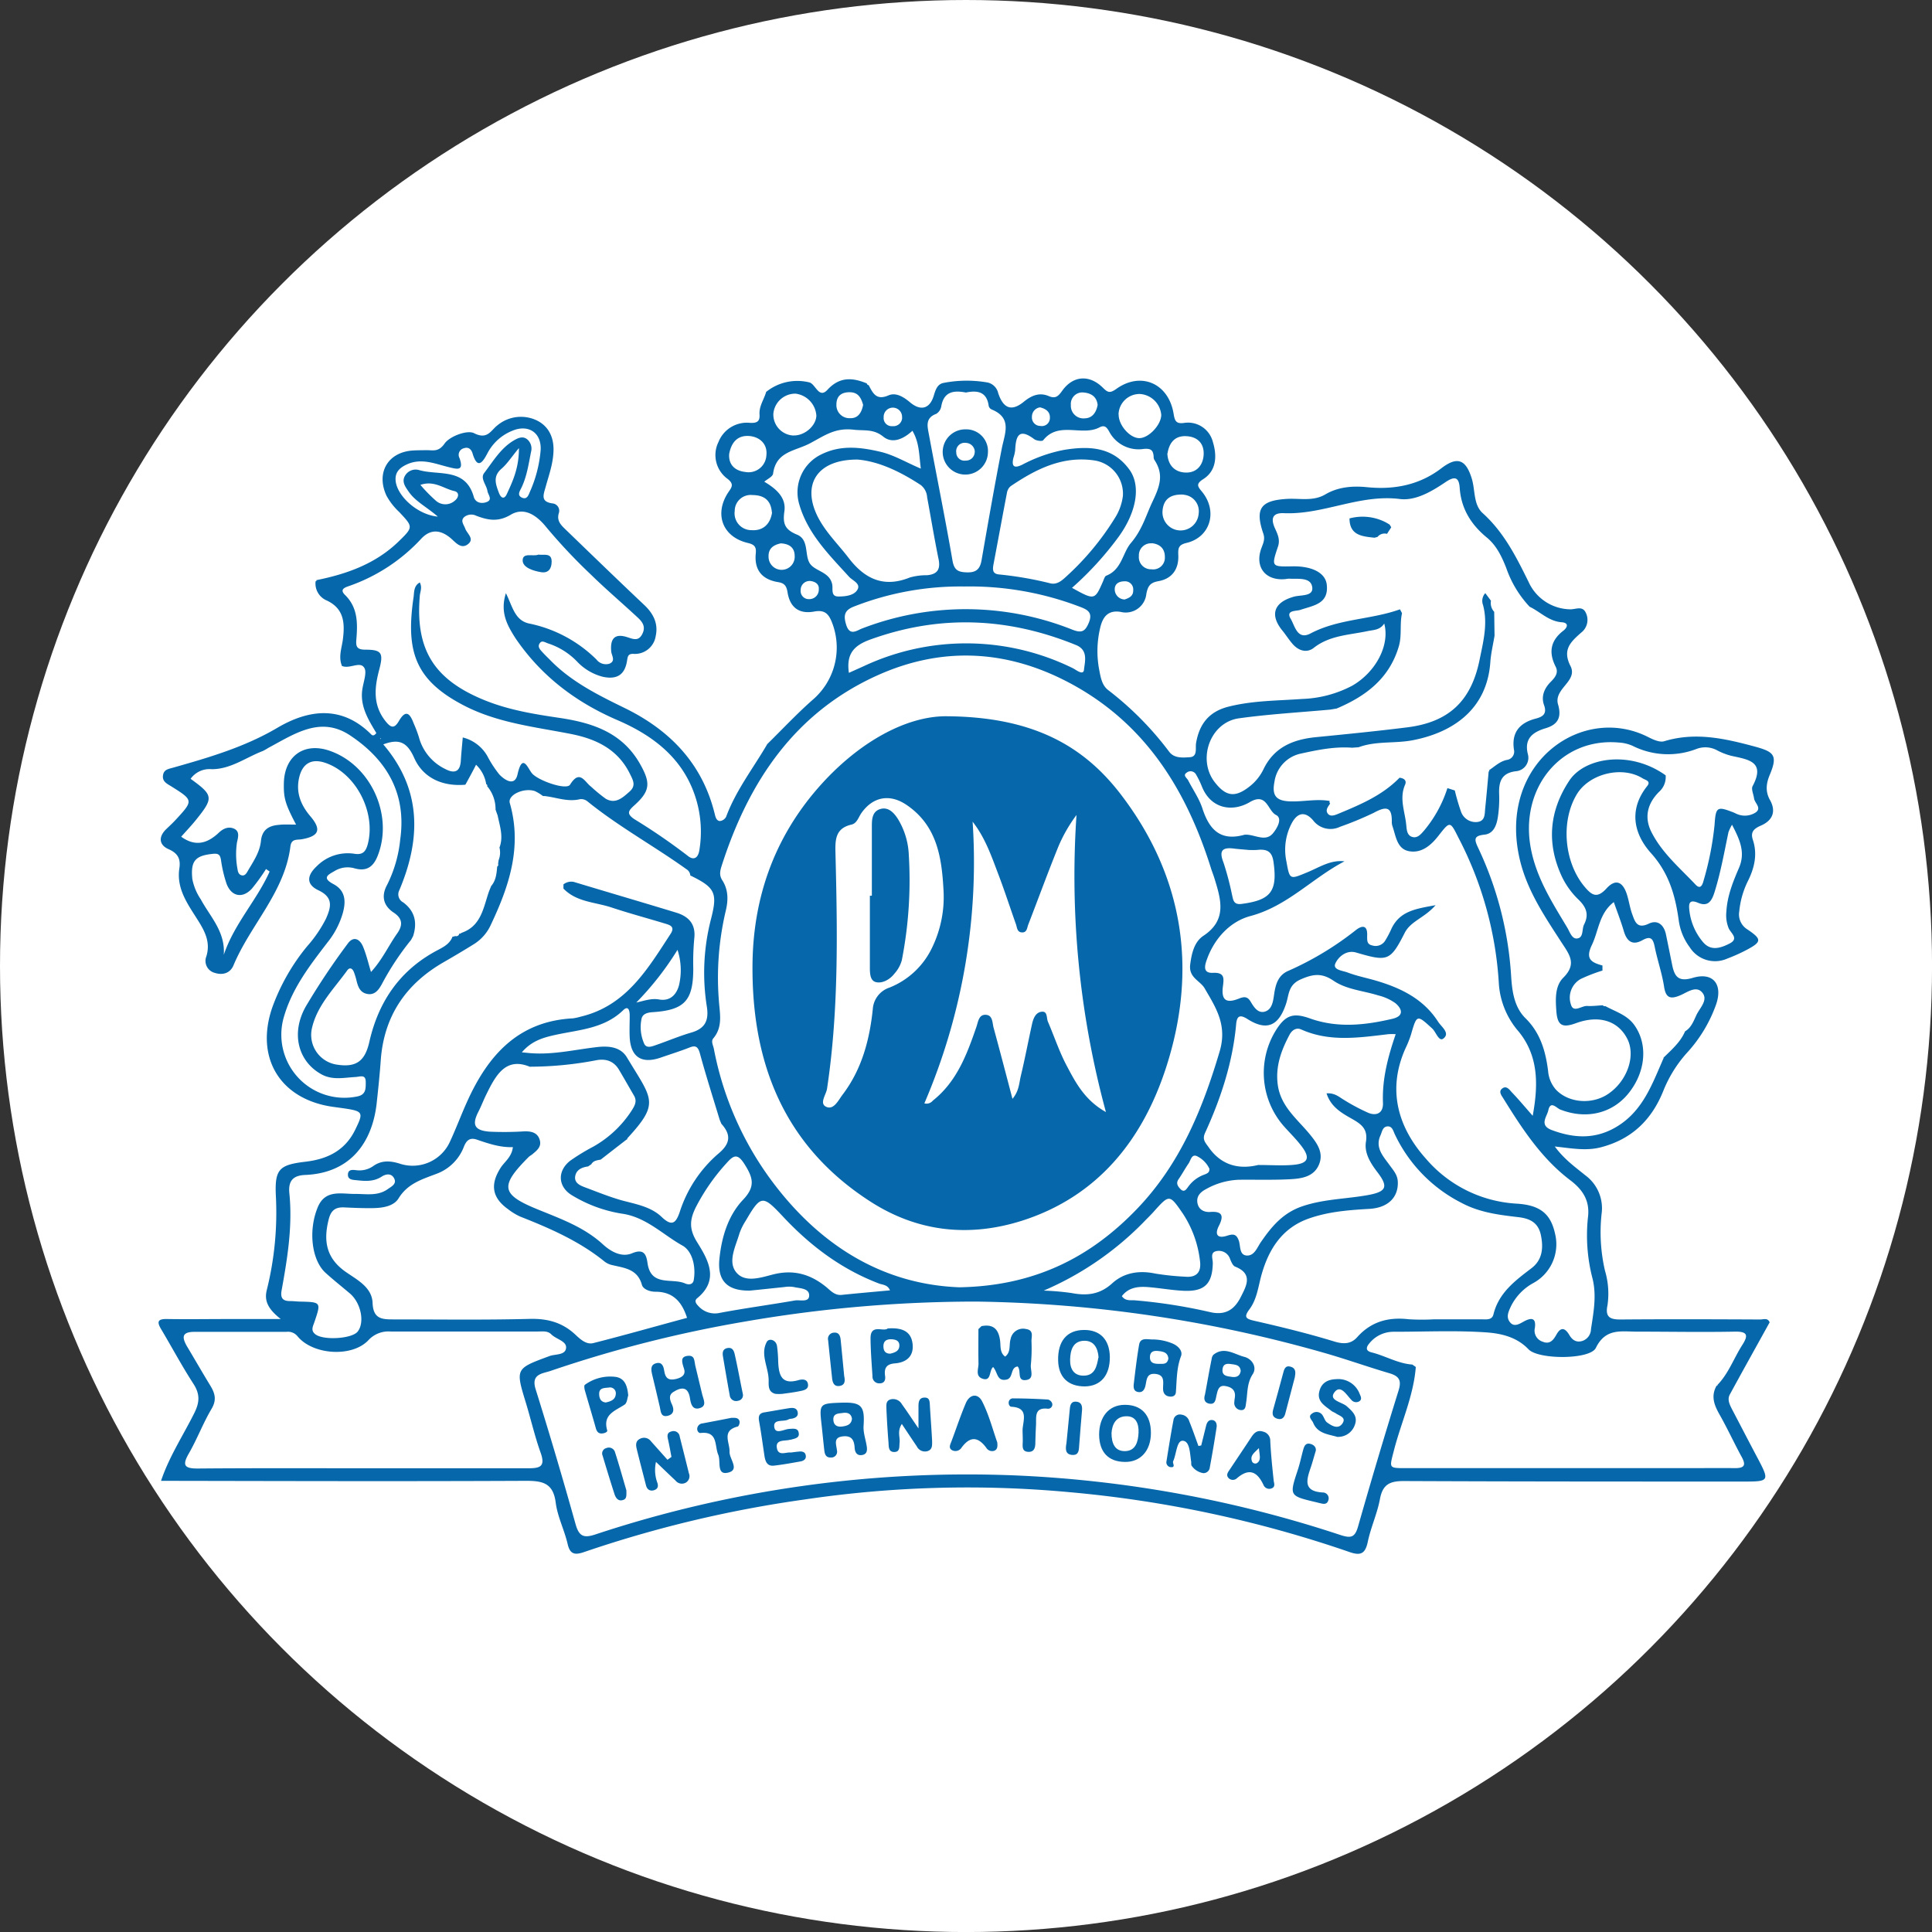 <svg id="OBJECTS" xmlns="http://www.w3.org/2000/svg" viewBox="0 0 459.57 459.57"><rect x="0" y="0" width="459.57" height="459.57" fill="#333333" stroke="none"/><defs><style>.cls-1{fill:#fff;}.cls-2{fill:#0667aa;}</style></defs><circle class="cls-1" cx="229.79" cy="229.79" r="229.79"/><path class="cls-2" d="M75.07,138.29l.2-.1V138c7.23-1.46,14-3.86,19.47-9.12,3.63-3.52,3.56-3.53.21-7.1a15.46,15.46,0,0,1-3-3.84c-2.53-5.38.22-10.32,6.14-10.77,1.12-.08,2.26-.06,3.39-.09,1.58,0,2.83.49,4.28-1.58,1.22-1.73,5.38-3.28,7-2.46,3.19,1.63,4-.66,5.53-1.84a8.75,8.75,0,0,1,9.28-1.25c2.86,1.34,4.23,4,4.09,7.41-.11,3-1.09,5.64-1.85,8.4-.53,1.92-1.34,3.63,1.72,4a1.75,1.75,0,0,1,1.39,2.32c-.58,2,.74,3,1.9,4.15,6.13,5.92,12.25,11.85,18.45,17.7,2.19,2.07,3.35,4.45,2.7,7.39a5,5,0,0,1-5.4,4.21c-1.24,0-1.26.74-1.42,1.7-.53,3.26-2.37,4.47-5.71,3.77a12.76,12.76,0,0,1-6.1-3.56,16.71,16.71,0,0,0-6.91-4.37c-.7-.21-1.48-.84-2-.11-.69.89.09,1.61.67,2.25s1.23,1.25,1.84,1.87c5,5.11,11.29,8.23,17.61,11.32,10.84,5.29,18.58,13.28,21.49,25.32.19.76.44,1.56,1.23,1.58a1.92,1.92,0,0,0,1.45-1c2.33-6.29,6.44-11.55,9.77-17.26l-.28-.14.28.12c3.56-3.5,7-7.17,10.71-10.46A16.35,16.35,0,0,0,197.88,148c-.79-2-1.74-3-4.21-2.53-3.63.66-5.77-1-6.34-4.6-.25-1.54-.76-2.16-2.24-2.4-3.84-.62-5.71-2.91-5.31-6.84.15-1.53-.29-2.1-1.91-2.48-5.92-1.4-8-6.72-4.76-11.84.75-1.19,1.74-2,0-3.37a7,7,0,0,1-2.21-8.79,7.27,7.27,0,0,1,7.54-4.56c1.59.07,2.35-.31,2.23-2-.13-2,1.07-3.57,1.58-5.37h0A11.82,11.82,0,0,1,192.66,91l0,0c1.42.6,2.19,3.89,4.18,1.71,2.92-3.17,6-2.89,9.37-1.5a.43.43,0,0,0,.42.4c1,1.87,1.78,3.72,4.72,2.44,1.75-.76,3.58.35,5.12,1.65,2.53,2.13,4.69,1.56,5.64-1.55.43-1.43.85-2.79,2.36-3.07a28.79,28.79,0,0,1,10.47-.09,3.34,3.34,0,0,1,2.51,2.54c1.24,3.72,3.24,4.39,6.13,2,1.78-1.44,3.66-2.26,5.89-1.31,1.65.7,2.3,0,3.25-1.34,2.61-3.58,6.46-3.79,9.63-.65,1.15,1.14,1.65,1.38,3.22.26,5.86-4.17,12.4-1.28,13.59,5.88.27,1.65.52,2.5,2.45,2.24a6.1,6.1,0,0,1,6.91,4.56c.92,3,1,6.69-2.28,8.79-1.79,1.14-1.4,1.72-.32,3,3.81,4.65,2,10.84-3.69,12.19-1.91.45-2,1.26-1.95,2.81.18,3.35-1.42,5.69-4.7,6.28-2,.35-2.54,1.17-2.9,3.06a4.92,4.92,0,0,1-6.07,4.26c-3.25-.55-4.35,1.46-4.9,3.76a23.76,23.76,0,0,0-.22,10.11c.33,1.71.63,3.57,2.1,4.71a75.85,75.85,0,0,1,14.52,14.67c1.21,1.62,3.25,1.41,4.89,1.31,1.94-.11,1.31-2.15,1.51-3.35.77-4.55,3.08-7.5,7.7-8.67,5.78-1.47,11.69-1.41,17.56-1.84a27.39,27.39,0,0,0,11.9-3.16c5.57-3.21,9-9.62,7.6-14.78-1,1.59-2.59,1.51-4,1.81-4.38.93-9,1-12.79,4-1.66,1.27-3.64.67-5.05-1-.82-.94-1.48-2-2.28-3-3.19-3.82-2.19-6.86,2.66-8.2,1.67-.46,4.73,0,4.32-2.35s-3.45-1.8-5.53-1.93a6.39,6.39,0,0,0-.75.09c-4.78.52-7.48-2.82-5.79-7.37.45-1.21.91-2.11.43-3.49-2-5.88-.62-7.82,5.55-8.2,3.09-.2,6.3.65,9.23-1.08s6.35-2.07,9.83-1.72c6.44.66,12.49-.46,17.77-4.5,3.79-2.9,5.85-2.11,7.25,2.55.82,2.74.34,6.12,2.58,8.14,5.08,4.59,8,10.45,10.94,16.42a11.06,11.06,0,0,0,9.92,6.45c1.34,0,2.85-.87,3.64.78a3.82,3.82,0,0,1-1.09,4.77c-2.41,2.14-4.54,4-2.55,7.91,1.79,3.48-3.51,5.22-3.05,8.68a4.58,4.58,0,0,0,.18.73c.71,2.74,0,4.51-3,5.41-2.82.85-5.21,2.28-4.26,6.14a3.21,3.21,0,0,1-2.91,4.1c-3.3.44-4,2.41-3.92,5.29a29.31,29.31,0,0,1-.3,5.62c-.29,1.89-1,3.95-3.19,4.17-2.58.27-2.44,1.14-1.51,3.11a83,83,0,0,1,7.85,30.43c.23,3.61.69,7.44,3.43,10.14,3.55,3.5,4.78,7.86,5.37,12.52a7.63,7.63,0,0,0,1.83,4.42c3,3.21,8.6,3.67,12.47,1.05,4.53-3.08,6.6-9.05,4.54-13.1-2.21-4.33-6.77-5.72-12.22-3.72-3.29,1.2-4.41.52-4.66-2.91-.2-2.8-.35-5.91,1.65-7.91,3.36-3.33,1.4-5.58-.5-8.52-4.21-6.5-8.57-12.93-10.11-20.83C356.88,181,376.62,167.52,392,175.3c1.21.61,2.82,1.38,3.93,1,7.16-2.15,13.89-.74,20.91,1.13,5,1.33,6.17,2,4.19,6.76-.86,2-1.19,4,0,6.11,1.53,2.73.61,4.89-2.17,6.09-1.64.71-2.53,1.51-1.9,3.39,1.14,3.45.37,6.68-1.19,9.82a20.58,20.58,0,0,0-2.05,7.21,4.17,4.17,0,0,0,1.86,4.22c3.58,2.4,3.56,3-.25,5a40.57,40.57,0,0,1-4.48,2,7.12,7.12,0,0,1-8.93-2.74,13.64,13.64,0,0,1-2.57-6.2c-.82-6-2.31-11.35-6.62-16.15-4.09-4.56-5.38-10.33-.92-15.94,1-1.22-.46-1.47-1.06-1.84-4.87-3.06-12.7-1.15-15.67,3.78-3.88,6.44-3,16.16,1.8,21.93,1.76,2.11,3,2.94,5.27.46,2.12-2.32,3.84-1.67,4.84,1.41.5,1.55.71,3.2,1.27,4.72.64,1.75,1.14,3.6,3.95,2.25,2.08-1,3.59.28,4.07,2.54.51,2.45,1,4.91,1.5,7.36.56,2.74,1.53,4,4.87,3,4.83-1.46,7.24,1.51,5.55,6.36a33.59,33.59,0,0,1-6.71,11.24,30.49,30.49,0,0,0-5.75,9.07c-2.75,7-7.49,11.68-14.9,13.62-3.52.93-7,.25-11-.18,2.29,3.1,4.86,4.89,7.26,6.85a9.71,9.71,0,0,1,3.87,9.21,40.56,40.56,0,0,0,.81,13.48,19.16,19.16,0,0,1,.6,8.21c-.6,2.84.6,3.43,3.16,3.4,11.06-.09,22.11-.05,33.17,0,.79,0,1.79-.46,2.24.68-3.17,5.74-6.36,11.44-9.48,17.18-.66,1.23,0,2.44.57,3.57,1.92,3.66,3.82,7.34,5.76,11,3.26,6.16,3.27,6.13-3.63,6.12-26.76,0-53.52,0-80.28-.12-3.33,0-5,.83-5.64,4.28s-2.16,6.7-2.88,10.12c-.59,2.83-1.62,3.45-4.38,2.48a280.54,280.54,0,0,0-66.67-14.24,263.48,263.48,0,0,0-62.74,1.72A283.59,283.59,0,0,0,139,369.17c-2.29.8-3.44.58-4-2-.78-3.29-2.39-6.43-2.81-9.73-.6-4.69-3.12-5.21-7.19-5.19-28.89.14-57.79.05-86.69,0h0c1.91-5.73,5.25-10.78,7.92-16.14,1.26-2.53,1.37-4.48-.2-6.91-2.75-4.24-5.13-8.71-7.72-13.06-1.07-1.79-.72-2.42,1.41-2.38,5,.08,10,0,15.06,0h12c-2.93-2.31-4-4.26-3.31-6.93a76.12,76.12,0,0,0,2.15-22.37c-.3-6.36.79-7.38,7.06-8.12,5.16-.61,9.36-2.62,11.78-7.54,2.06-4.2,2-4.47-2.76-5.17l-2.61-.36c-12.49-1.82-18.44-11.66-14.33-23.6a49,49,0,0,1,8.33-14.61,30.71,30.71,0,0,0,4.44-6.51c1.22-2.75,1.85-5.06-1.79-6.78-2.86-1.35-2.83-3.43-.43-5.68a10.37,10.37,0,0,1,9-3c1.94.31,2.68-.49,3.16-2.24,2-7.53-2.7-16.81-10-19.36-3.23-1.13-5.44,0-6.27,3.31-.89,3.6.29,6.62,2.62,9.36,2.69,3.17,2.11,4.73-2,5.47-1.18.21-2.5-.2-2.74,1.72-1.37,10.91-9.5,18.62-13.54,28.28-.77,1.84-2.52,2.41-4.45,1.79a2.94,2.94,0,0,1-2-3.94c1-3.26-.29-5.83-1.94-8.46-2.38-3.81-5.22-7.51-4.49-12.43C43,204.4,42.4,203,40.11,202s-2.48-2.94-.55-4.79c.72-.69,1.46-1.37,2.14-2.1,4.37-4.72,4.36-4.72-1.06-8.12-1-.6-2.06-1.14-1.87-2.53s1.2-1.52,2.39-1.85c8.53-2.42,17-4.88,24.79-9.47,7.48-4.41,15.39-5.44,22.39,1.59.26.26.66.35,1.18-.36-1.87-3.14-4-6.45-3.3-10.58.28-1.71,1.13-4,.39-5-1-1.53-3.44.38-5.21-.36l0,.1c-1-2.22-.08-4.39.18-6.58.46-3.76.26-7.18-3.85-9.11A4.37,4.37,0,0,1,75.07,138.29Zm76.19,100.2c1.83-.36,3.58-1.09,5.52-.74,2.61.46,4.11-1.13,4.72-3.32a15.55,15.55,0,0,0-.34-8.49,71.1,71.1,0,0,1-9.86,12.59l-.18.19ZM332.91,185l0,0c1,.11,1.79.61,1.31,1.69-1.42,3.27,0,6.4.29,9.59.11,1.09.17,2.45,1.44,2.81s2.1-.73,2.8-1.52a29.8,29.8,0,0,0,5.55-10.1l1.76.56a50.28,50.28,0,0,0,1.46,5,3.69,3.69,0,0,0,3.79,2.51c2.1-.19,1.82-2,2-3.46.29-2.85.54-5.69.8-8.53l.17-.14-.06-.21c1.35-.89,2.52-2.07,4.19-2.43a2,2,0,0,0,1.72-2.45c-.63-4.13,1.39-6.41,5.21-7.39,1.71-.44,2.68-1.18,1.95-3.2s0-3.91,1.52-5.47c1-1,2-2.14,1.26-3.63-1.74-3.41-1.28-6.23,1.81-8.61,1-.77,1.33-1.86-.34-2-3.12-.21-5.12-2.47-7.68-3.69h0a25.71,25.71,0,0,1-5.57-9.24c-1.06-2.68-2.31-5.33-4.61-7.22-3.76-3.09-6.13-6.89-6.46-11.85-.19-2.76-1.39-2.67-3.41-1.31-3.25,2.2-7.05,4.43-10.76,4-9.6-1.23-18.27,3.77-27.65,3.36-2.78-.12-3.15,1.35-2.11,3.63.61,1.34,1.26,2.66.71,4.31-1.61,4.79-1.56,4.81,3.37,4.71,4.68-.1,7.91,1.51,8.23,4.35.52,4.62-3.2,4.95-6.27,6-1,.35-3.6,0-2.28,2.18.95,1.6,1.54,5.1,4.69,3.43,6.7-3.53,14.35-3.25,21.28-5.74l.48.93c-.58,2.57,0,5.21-.74,7.82-2.25,7.71-7.86,11.91-14.81,14.85l-1.55.26c-7.23.66-14.5,1.07-21.69,2.07-6.83.94-10,9.75-5.74,15.21,2.67,3.44,4.87,3.68,8.27,1a11.6,11.6,0,0,0,3.29-4.06c2.53-5.28,7.05-7.13,12.49-7.67,7.23-.71,14.48-1.43,21.69-2.33,9.92-1.23,15.26-6.25,17.25-16.11.87-4.28,2-8.58.81-13a2.74,2.74,0,0,1,.54-2.82l1.35,1.81a3.08,3.08,0,0,0,.77,2.64l.08,5.68c-.34,2.08-.85,4.16-1,6.26-.8,11.57-9.32,16.83-18.4,18.59-4.3.84-8.76.13-12.94,1.68l-1.55.11c-4.15-.31-8.21.52-12.19,1.4a8,8,0,0,0-6.27,6.7c-.65,3.34.42,4.58,3.84,4.67,3.1.09,6.2-.65,9.3-.1a.59.59,0,0,0,.1.62c-.47.72-1.18,1.51-.58,2.35s1.64.43,2.41.12C323.56,191.41,328.82,189.21,332.91,185Zm-222.18,1.61-.12.06c-5.41.44-10-1.64-12.1-6.42-1.7-3.79-3.62-4.57-7.34-3.18,9.15,10.69,9,22.43,3.82,34.68a2.15,2.15,0,0,0,.9,2.89c2.78,2.05,3.41,4.77,2.39,8l-.49.93a65.17,65.17,0,0,0-7,10.6c-.7,1.25-1.66,2.66-3.53,2.24-1.61-.35-2.07-1.66-2.42-3a15.83,15.83,0,0,0-.65-2.16c-.33-.87-1-1.28-1.62-.38-3.21,4.45-7.28,8.42-8.43,14a7.15,7.15,0,0,0,5.66,8.32c4.87.86,7-.69,8.06-5.37,2.09-9.22,6.91-16.56,15.31-21.3,1.72-1,3.69-1.65,4.48-3.73a1,1,0,0,0,.61-.14.74.74,0,0,0,1-.59.48.48,0,0,0,.51-.16c4.67-1.58,5.2-5.93,6.51-9.75.18-.47.37-.93.56-1.39,1.15-1.33,1.29-3,1.43-4.63a.48.48,0,0,0,.21-.63l.13-.89a4.91,4.91,0,0,0,.2-3c1-2.62.07-5.12-.44-7.65-.17-.45-.33-.91-.49-1.37a8.49,8.49,0,0,0-2-5.58.32.32,0,0,0-.22-.46,8.11,8.11,0,0,0-2.42-4.64C112.37,183.63,111.55,185.12,110.73,186.61Zm290.1,58.72h0c1.5-.89,2.06-2.52,2.73-3.94.81-1.69,2.93-3.62,1.26-5.4-1.46-1.56-3.52.1-5.19.79-2.24.94-3.38.66-3.79-2.06-.49-3.2-1.59-6.31-2.23-9.5-.39-1.91-.93-2.69-2.94-1.56-2.35,1.31-3.7.26-4.41-2.18-.66-2.25-1.52-4.45-2.38-6.9-3.52,2.7-3.59,6.83-5.22,10.21s-.07,4.16,2.52,4.88c0,.4,0,.8,0,1.2a39.31,39.31,0,0,0-5.17,2A5.09,5.09,0,0,0,373.7,239c.59,2,2.52.22,3.84.29s2.47-.1,3.7-.16l.29.21.36,0c2.48,1.35,5.28,2.12,7,4.68,3.09,4.49,2.59,10.92-1.47,16-3.9,4.88-10.13,6.33-16.3,3.9-.89-.36-2.3-2.2-2.82.2-.32,1.51-2.25,3.53.8,4.68,5.45,2.05,10.68,2.25,15.81-1,6.05-3.82,8.19-10.18,10.86-16.21l-.06-.23,0,.23C397.67,249.66,399.74,247.89,400.83,245.33ZM149.07,271.05q-2.79,2.15-5.56,4.31l-.62.48c-.84.17-1.74.22-2.23,1.1l-.78.53c-1.63.21-3,.92-3.09,2.67,0,1.43,1.44,1.95,2.59,2.38,2.8,1.05,5.59,2.18,8.47,3,3.4.92,7,1.5,9.58,4,2.43,2.3,3.35,1.41,4.25-1.19a30.67,30.67,0,0,1,9.19-13.9c2.85-2.37,3.12-4.46.73-7.1l-.4-.94c-1.59-5.26-3.27-10.5-4.71-15.8-.47-1.69-1.07-2-2.58-1.37-2.21.86-4.49,1.57-6.73,2.35-4.53,1.57-7.12-.09-7.39-4.77-.09-1.75,0-3.5,0-5.25,0-1.07-.29-2.48-1.55-1.25-4.6,4.45-10.6,4.64-16.3,5.91-2.71.61-5.48,1.37-7.81,4.11,1.06.1,1.64.17,2.22.21,5.31.39,10.47-.86,15.69-1.46,2.74-.31,5.56-.06,7.07,2.43,6,10,7.94,10.77.18,19.2a1,1,0,0,0-.13.36Zm15.14-62.78a1.92,1.92,0,0,0-.94-1.52c-7.74-5.54-16.13-10.13-23.55-16.14a2.35,2.35,0,0,0-1.73-.51c-3,.73-5.69-.46-8.53-.75l-.31,0a10.67,10.67,0,0,0-1.89-1.16c-2.65-.9-6.52.9-6,2.81,3,10.42-.14,19.77-4.51,29a10.57,10.57,0,0,1-4.14,4.66c-2.34,1.46-4.72,2.86-7.11,4.24-9,5.19-14.18,12.83-14.93,23.33-.25,3.5-.62,7-1,10.48-1.09,9-6.14,16.34-17,16.78-2.87.12-4,1.42-3.75,4.25.81,7.84-.44,15.53-1.83,23.19-.34,1.85.28,2.58,2.07,2.56.75,0,1.5.1,2.26.12,5.07.12,5.08.12,3.48,4.84-.35,1.05-1,2.07.3,3,2,1.42,8.69,1,10-.73,1.71-2.22.74-6.85-1.9-9.07-1.92-1.62-3.89-3.19-5.75-4.87-3.31-3-4.15-10-1.9-15.53,1.79-4.44,5.67-3.2,9-3.25,2.61,0,5.31.54,7.67-1.13.89-.63,2.23-1.25,1.53-2.58s-2.06-1-3-.38c-1.86,1.19-3.83,1.06-5.83.84-.94-.1-2.27-.06-2.15-1.47.1-1.22,1.28-1,2.11-.91a5.69,5.69,0,0,0,3.91-1c2-1.42,4.12-1.28,6.45-.52a9.75,9.75,0,0,0,11.79-5.27c1.47-3.16,2.68-6.44,4.12-9.61,4.94-10.92,12.1-19.05,25.11-19.73a11.86,11.86,0,0,0,1.84-.4c10.84-2.56,15.95-11.33,21.42-19.71,1.16-1.79-.27-2.12-1.5-2.49-4.2-1.27-8.44-2.41-12.6-3.79-3.87-1.28-8.28-1.25-11.39-4.48l0-1a3,3,0,0,1,2.45-.59c8.13,2.46,16.28,4.84,24.4,7.32,2.94.9,4.66,2.72,4.27,6.12a60.7,60.7,0,0,0-.24,7.14c0,7.68-2.07,9.91-9.68,10.41-1.2.08-2.42.38-2.64,1.65a9.7,9.7,0,0,0,.65,5.86c.59,1.24,2,.58,3.05.22,2.72-.95,5.39-2.08,8.15-2.88,3.26-.95,4.22-2.84,3.7-6.17a51.09,51.09,0,0,1,1-20.88c1.58-6.17,1-7.45-5-10.35Zm232-23.86h0a4.68,4.68,0,0,1-1.56,3.94c-2.67,2.67-3.63,5.92-1.85,9.51,2.5,5,6.77,8.58,10.52,12.56,1.13,1.2,1.63.2,1.93-1a72.46,72.46,0,0,0,2.6-13.24c.28-4.28.62-4.42,4.46-2.94.35.14.68.33,1,.45a4.75,4.75,0,0,0,4.35-.45c1.45-1.08-.27-2.2-.42-3.33-.13-1-.72-2.21-.34-2.92,3.16-5.91-1.16-6.32-5.06-7.2a15.14,15.14,0,0,1-3.5-1.37,5.89,5.89,0,0,0-4.75-.28,18.83,18.83,0,0,1-15.27-.74,9.43,9.43,0,0,0-3.26-.77c-13.76-1.24-23.67,10.89-20.9,25.27,1.35,7,5.05,12.75,8.58,18.65.63,1,1.12,2.79,2.35,2.69,1.67-.14,1.14-2.19,1.72-3.33,1.22-2.4.52-4.13-1.36-5.95a18.72,18.72,0,0,1-3.93-5.46c-3.68-7.9-3-15.63,1.81-22.86C377,180.16,387.76,178.4,396.18,184.41Zm12.35,145c2.65-2.75,3.89-6.37,5.91-9.52,1.44-2.24,1.23-3.19-1.78-3.13-7.77.15-15.55,0-23.32,0-3.72,0-7.45-.88-9.76,3.87-1.36,2.82-13.62,2.82-16,.35-2.85-3-6.63-3.81-10.21-4.05-7.24-.49-14.53-.13-21.8-.14a7.36,7.36,0,0,0-5.87,2.76c-1,1.18-.67,1.85.54,2.15,3.27.81,6.24,2.65,9.68,2.89l.83.58c-.54,6.93-3.51,13.23-5.21,19.87-1.08,4.23-1.34,4.19,2.94,4.19H401.8c3.63,0,7.27-.05,10.9,0,2.16,0,2.71-.63,1.62-2.63-1.8-3.29-3.36-6.71-5.22-10-1.3-2.28-2.21-4.45-.76-7C408.53,329.67,408.59,329.56,408.53,329.38ZM232.3,309.61a322.25,322.25,0,0,0-55.49,4.82,298.68,298.68,0,0,0-45.88,11.68c-1.9.65-4.66.69-3.52,4.34q5,16,9.49,32.06c.81,2.91,1.9,3.42,4.67,2.51A281.14,281.14,0,0,1,242.43,351a284.67,284.67,0,0,1,76.4,14.13c2.52.82,3.46.61,4.21-2q4.63-16.27,9.66-32.43c.76-2.46,0-3.39-2.22-4.05-5.29-1.56-10.48-3.42-15.78-4.92A316.48,316.48,0,0,0,232.3,309.61Zm-4.08-3.4c17.87-.31,31.24-7.12,42.37-18.78C280.67,276.87,286,264,290.1,250.18c1.92-6.37-.92-10.54-3.54-15.07-1.09-1.88-3.86-2.51-3.44-5.72.36-2.73,1-5.37,3.14-6.79,5.67-3.76,4.18-8.6,2.65-13.58-.25-.84-.59-1.65-.85-2.49-6.12-19.47-16.43-35.62-35.44-45-14.41-7.09-29.13-7.45-43.63-1-19.81,8.82-30.84,25.25-37.28,45.28-.39,1.21-.71,2.33.1,3.58,1.45,2.24,1.45,4.72.83,7.26A69,69,0,0,0,171,238c.21,3.08,1,6.26-1.33,9-.61.73,0,1.69.15,2.54a76.77,76.77,0,0,0,13.35,30.81C194.67,296.06,209.78,305.53,228.22,306.21Zm113.26-90.89c-2.66,3.06-5.89,3.75-7.34,6.59-3.44,6.75-4.05,6.87-11.56,4.67-2.28-.67-4.2,1-4.92,2.57s1.7,1.73,2.84,2.16c2.1.8,4.33,1.26,6.5,1.87,6,1.73,11.53,4.32,15.08,9.85.79,1.23,2.87,2.67,1.34,3.95-1.13,1-1.81-1.48-2.73-2.32-3.64-3.34-3.66-3.37-5.05,1.43a24.28,24.28,0,0,1-1.25,3.15c-4.5,9.88-1.88,18.91,4.76,26.34a30.68,30.68,0,0,0,21.52,10.73c5.75.32,8.2,2.47,9.23,7.13a10.51,10.51,0,0,1-5.22,11.79,12.73,12.73,0,0,0-5.33,5.63c-.55,1.19-1.09,2.4-.25,3.55,1,1.39,2.29.53,3.35-.05,1.83-1,3-.92,2.65,1.54a2.76,2.76,0,0,0,1.88,3.26c1.72.71,2.55-.45,3.26-1.7,1-1.82,2-1.64,3,0,.69,1.22,1.63,1.94,3.07,1.54a3,3,0,0,0,2.14-2.81c.6-4,1.36-7.85.4-11.94a40.67,40.67,0,0,1-1.13-14.57c.54-4-1.18-6.65-4.19-8.93-6.84-5.18-11.44-12.23-15.88-19.39-.44-.72-1.23-1.64-.4-2.36,1.09-.94,1.83.26,2.45.91,1.53,1.59,2.94,3.29,4.89,5.51,1.38-7.52,1.35-14.24-3.31-20a19.32,19.32,0,0,1-4.73-11.2,85.8,85.8,0,0,0-9.62-34.94c-2-4-2-4-4.74-.5-1.77,2.28-4,4.2-6.94,3.71s-3.19-3.54-4-5.9a3.23,3.23,0,0,1-.18-1.11c.08-3.89-1.62-3.58-4.34-2.11a79.38,79.38,0,0,1-8,3.31,5.19,5.19,0,0,1-6.4-1.57c-2-2.29-3.75-1.66-5,.6a13.44,13.44,0,0,0-1.34,9.14c.8,4.47.77,4.4,5,2.64,2.83-1.16,5.5-3,8.82-2.6-7.66,4-13.56,10.65-22.33,13-4.78,1.26-8.53,5.22-10.35,10.22-.45,1.23-1.23,3.42,1.35,3.3,2.87-.13,2.67,1.28,2.41,3.28-.4,3.18.74,4.08,3.84,2.84,1.36-.55,2.07-.42,2.77.75s1.71,2.88,3.42,2.34,1.92-2.5,2.16-4.1c.34-2.33.93-4.5,3.3-5.55a73.84,73.84,0,0,0,16.08-9.68c1.65-1.31,2.86-1.17,2.75,1.27,0,1.1-.11,2.06,1.2,2.33a2.67,2.67,0,0,0,3-1,23.08,23.08,0,0,0,1.59-3C333,216.73,336.67,216.19,341.48,215.32ZM120.34,141.1c1.59,3.17,2.09,6.49,5.54,7.22a31.78,31.78,0,0,1,16,8.56,2.83,2.83,0,0,0,3.07,1c1.59-.66.52-1.93.44-2.94-.21-2.39.37-4.23,3.23-3.54,1.6.38,3.13,1.49,4.18-.62s-.46-3.29-1.75-4.48c-3.49-3.22-7.11-6.31-10.5-9.63A130.94,130.94,0,0,1,130,125.46c-2.35-2.93-5.34-4.93-8.54-3-3,1.77-5.4,1.27-8.16.23a2.67,2.67,0,0,0-2.86.29c-1,.91-.1,1.83.21,2.72.42,1.21,2.21,2.4.79,3.64-1.67,1.45-3-.24-4.17-1.27-2.35-2-4.73-2.35-7,0a42.29,42.29,0,0,1-17.45,11.4c-1,.35-2,.84-.74,2.06,3.06,3,3,6.74,2.69,10.54-.16,1.71.1,2.46,2.11,2.47,3.94,0,4.38.77,3.32,4.78-1.12,4.24-1.54,8.33,1.46,12.17,1.33,1.69,2.14,1.89,3.24,0,1.75-3,2.71-1.53,3.53.64a31,31,0,0,1,1.2,3.16,11.77,11.77,0,0,0,6.25,7.62c2.24,1.19,3.59.69,3.74-2,.11-1.81.3-3.61.46-5.49a9.3,9.3,0,0,1,5.84,4.41,26.38,26.38,0,0,0,2.86,4.4c1.28,1.33,3.65,2.92,4.32,0,1.21-5.39,2.48-1.33,3.51-.2,1.6,1.73,8.17,4,9,2.61,2.31-3.72,3.47-.63,5,.5a37.17,37.17,0,0,0,3.48,2.86c2.33,1.34,4-.24,5.63-1.67s.9-2.68.11-4.28c-2.92-5.91-8.14-8.31-14.13-9.48-8.59-1.68-17.34-2.61-25.32-6.74-11.75-6.08-13.88-13-12-25.8.16-1.1,0-2.69,1.48-3.48.63,1.24.07,2.21,0,3.18-1.08,12.75,3.35,19.83,15.09,24.7,5.88,2.44,12,3.43,18.23,4.35,7.82,1.17,14.89,3.5,19.1,11,2.49,4.43,2.44,6.35-1.38,9.78-1.47,1.32-1.91,2,0,3.3a143.93,143.93,0,0,1,12.69,8.71c1.19,1,2.42.84,2.77-1.35a26.8,26.8,0,0,0-.7-11.85c-2.83-9.75-10.11-15.33-18.81-19.08-9.95-4.29-18.12-10.51-24.21-19.44C120.67,148.76,118.89,145.67,120.34,141.1ZM86.2,349.26v0c13.18,0,26.36,0,39.54,0,2.75,0,4-.44,2.89-3.62-1.4-3.88-2.32-7.94-3.52-11.89-2.52-8.24-2.52-8.18,5.63-11.19,1.4-.51,3.89-.14,3.92-2.07,0-1.52-2.39-1.94-3.53-3.09-.89-.89-2.1-.67-3.22-.67-11.67,0-23.34,0-35,0a6.48,6.48,0,0,0-5.29,2.08c-3.92,4.15-13.29,3.49-16.89-1a2.94,2.94,0,0,0-2.63-1c-7.28,0-14.56,0-21.83,0-3.1,0-3,1.35-1.77,3.48,1.86,3.11,3.67,6.26,5.56,9.36,1.1,1.82,1.52,3.39.24,5.52-2,3.37-3.41,7.15-5.38,10.57-1.66,2.87-1,3.6,2.15,3.58C60.1,349.21,73.15,349.26,86.2,349.26ZM122,272.87c-3,.12-5.81-.84-8.56-1.78-1.76-.61-2.55.29-3.11,1.73a11.07,11.07,0,0,1-6.53,6.41c-3.47,1.32-6.84,2.31-9,5.84-1.18,1.9-3.83,2.28-6.14,2.31s-4.52-.06-6.77-.17c-2.06-.1-3.14.66-3.69,2.8-1.31,5.11-.64,9.24,4,12.51,2.69,1.89,6.29,3.65,6.43,7.42s2.19,3.92,4.91,3.91c10.79,0,21.6.16,32.39-.12,4.29-.12,7.82.83,10.94,3.75,1.17,1.09,2.6,2.44,4.29,2,7.45-1.89,14.85-4,22.27-6-1.22-3.82-3.35-6.22-7.53-6.21-1.27,0-2.91-.56-3.21-1.65-1.05-3.79-4.2-4-7.11-4.7a4.59,4.59,0,0,1-1.71-.78c-6-4.88-13-7.94-20.11-10.74a14,14,0,0,1-2.88-1.75c-3.79-2.69-4.33-5.8-1.89-9.71C119.92,276.38,121.71,275.33,122,272.87ZM70.43,196.15c-2.64-5-3-6.38-2.9-10.08.24-6.33,4.9-9.55,10.86-7.49,9.66,3.32,15.12,15,11.6,24.6-1,2.8-2.55,4.23-5.63,3.38a5.91,5.91,0,0,0-4.73.61c-1.47.86-3.21,1.6-.32,3.13s3,4.1,2.25,6.84a19.88,19.88,0,0,1-3.63,7c-4.28,5.57-8.58,11.12-10.5,18.11A15,15,0,0,0,85,260.81c2.1-.41,2-1.93,2-3.43,0-1.91-1.33-1.25-2.42-1.19-2.72.14-5.47.81-8.1-.63-5.49-3-7.36-9.64-3.79-16.06a167.35,167.35,0,0,1,10-15c1.37-1.93,2.9-1.18,3.68.71s1.2,3.74,1.88,6c2.68-2.91,4.16-6.24,6.22-9.16,1.47-2.07,1.22-3.64-.87-5-2.53-1.7-2.9-4.06-1.51-6.58a30.94,30.94,0,0,0,3.11-10.77C96.75,188.77,92,180.76,83.38,175c-7.12-4.83-13.38-.38-19.57,2.91a13,13,0,0,1-1.31.74c-4,1.53-7.65,4.34-12.16,4.32a5.51,5.51,0,0,0-5,2.29c5.44,3.93,5.52,4.51,1.28,9.77-1.08,1.35-2.29,2.61-3.52,4,3.33,2.41,6.14,1.63,8.82-.83,1-1,2.31-1.71,3.73-1.09s1,2.05.72,3.28a19.19,19.19,0,0,0,.13,6.37c.08.62.28,1.29,1,1.46s1.12-.46,1.42-1c1.32-2.27,2.87-4.46,3.15-7.18s1.93-3.65,4.31-3.83C67.54,196.07,68.79,196.15,70.43,196.15ZM126,253.74c-5.83-2.39-8.17,2.21-10.46,6.89-.6,1.25-1.09,2.54-1.72,3.77-1.61,3.13-1,4.5,2.61,4.79a75.94,75.94,0,0,0,8.26-.07c1.63-.05,3.12.25,3.67,1.94s-.61,2.57-1.69,3.48c-.28.24-.64.41-.91.67-6.83,6.85-6.63,8.87,1.87,12.36,5.57,2.3,11.21,4.23,15.81,8.45,1.73,1.58,4.34,3.18,6.91,2.1,2.82-1.18,3.39.29,3.68,2.35.82,5.67,5.82,3.46,8.92,4.82.85.37,1.88.35,2.08-.84.53-3.2-.33-6.85-2.71-8.17-4.73-2.64-8.67-6.82-14.5-7.6a32.7,32.7,0,0,1-11.59-4.25c-3.52-2-3.78-5.83-.6-8.32a49.25,49.25,0,0,1,5.45-3.33,26.09,26.09,0,0,0,9.22-8.68c.7-1.12,1.28-2.16.52-3.47-1.2-2.05-2.37-4.13-3.59-6.18s-3.12-2.7-5.48-2.23A84.26,84.26,0,0,1,126,253.74ZM332,246a15.64,15.64,0,0,0-1.72,0c-7,.83-14,1.91-20.76-1.12-1.21-.54-2.23.21-2.8,1.3-1.95,3.69-3.35,7.46-2.78,11.82.69,5.21,4.62,8.16,7.61,11.8,1.71,2.08,3.37,4.37,2.22,7.17-1.22,3-4.22,3.4-7,3.54-4,.21-8,.08-12.05.12a17.21,17.21,0,0,0-7.88,2.25c-1.34.71-2.28,1.71-2,3.28s1.56,2.24,3.07,2.13c3-.22,3.18,1.07,2,3.37-1,2-.31,3,1.9,2.31,1.46-.48,2.29-.51,2.87,1.15.45,1.3.06,3.51,2,3.54,1.79,0,2.39-2,3.3-3.27,2.58-3.74,5.32-7,10.05-8.53,5.12-1.68,10.37-1.66,15.51-2.61,4.32-.81,4.72-2,2.1-5.43-1.65-2.16-3.14-4.54-2.72-7.21.48-3-1-4.14-3.26-5.43-2.43-1.37-5.08-2.83-6.11-6.1,2-.13,3,.89,4.14,1.55a46.27,46.27,0,0,0,5.81,3.09c2,.81,3.58,0,3.47-2.4C328.75,256.74,330.13,251.46,332,246ZM204,109.32c-9.67-.06-13.43,6-9.37,13.81,1.86,3.57,4.8,6.4,7.23,9.58,3.82,5,8.35,7.17,14.56,4.66a14.38,14.38,0,0,1,4.09-.54c2.37-.21,3.25-1.32,2.76-3.76-1-4.91-1.82-9.85-2.73-14.78a4,4,0,0,0-1.51-2.91C214.15,112.18,209,109.73,204,109.32ZM341.08,313.83c3.77,0,7.54,0,11.31,0,1.1,0,2.51.26,2.86-1.17,1.26-5.13,5.13-8,9-10.95,2.67-2,2.9-4.85,2.3-7.84s-2.52-4-5.34-4.34c-4.6-.53-9.19-1.1-13.42-3.33a35.11,35.11,0,0,1-16-16.38c-.35-.74-.58-1.86-1.62-1.89-1.31,0-1.41,1.32-1.79,2.14-1.35,2.95.67,5,2.18,7.1.9,1.24,1.88,2.3,1.94,3.94.15,3.64-2.23,6.18-6.79,6.45-4.9.28-9.74.65-14.42,2.31-6.3,2.23-9.45,7.25-11.16,13.19-.83,2.88-1.08,5.93-2.94,8.41-1.45,1.93-.73,2.28,1.31,2.74,6.36,1.45,12.7,3,18.94,4.91,2.27.69,4,.55,5.43-1.08,3.31-3.69,7.4-4.78,12.18-4.23A50.52,50.52,0,0,0,341.08,313.83ZM229.76,93.37c-2.9-.56-5.23-.23-5.85,3.25a2.64,2.64,0,0,1-1.19,1.82c-2.74,1-2.09,3.08-1.74,5,1.85,10,3.87,19.9,5.59,29.89.4,2.32,1.36,2.76,3.43,2.82,2.24.07,3.13-.81,3.49-2.91,1.54-8.86,3.09-17.73,4.81-26.56.7-3.58,2.56-7.26-2.44-9.29a1.26,1.26,0,0,1-.68-.86C234.71,93.1,232.42,92.83,229.76,93.37Zm69.51,183.75c3.28,0,5.93.21,8.54-.05,3.38-.34,3.89-1.66,1.81-4.4-1.28-1.7-2.82-3.19-4.24-4.79a19.24,19.24,0,0,1-1.94-22.7c2.27-3.66,4.09-4.38,8.14-2.93,6.56,2.34,13.11,1.63,19.66.09,2.82-.67,2.28-2.39.68-3.72a11.84,11.84,0,0,0-4.08-1.84c-3.57-1.13-7.53-1.37-10.66-3.51-2.76-1.87-4.84-1.6-7.8-.29s-2.75,3.61-3.44,5.72c-1.74,5.35-4.6,6.64-9.22,3.69-1.9-1.2-2.5-.59-2.67,1.21-.82,9.11-3.63,17.65-7.4,25.89-.69,1.51,0,2.22.77,3.29C290.54,277.35,294.88,278.19,299.27,277.12Zm-51,29.88a61.09,61.09,0,0,1,6.64.58c3.63.69,6.72.37,9.67-2.33,2.8-2.54,6.41-3.11,10.24-2.3a63.65,63.65,0,0,0,7.07.74c2.85.26,3.93-1.19,3.54-3.85a25.75,25.75,0,0,0-4.06-11.16c-3.2-4.63-3.18-4.64-7-.38-.75.83-1.57,1.61-2.35,2.43A74,74,0,0,1,248.27,307Zm-36.57-.06c-.55-1.36-1.74-1.3-2.57-1.61-9-3.42-16.39-9-22.88-15.94-4.85-5.17-5.25-5.18-8.87,1a13.93,13.93,0,0,0-1.48,3c-.9,3.09-2.88,6.75-.73,9.31s6,1.13,8.92.41c4.88-1.18,8.86.08,12.55,3.12,1,.86,2,1.95,3.57,1.79C204,307.63,207.8,307.3,211.7,306.94ZM255,139.83c5.41,3,5.41,2.95,7.41-1.61.2-.46.38-1.14.74-1.28,3.7-1.43,3.88-5.45,5.86-7.77,2.74-3.21,3.58-6.6,5.21-10,1.79-3.76,2.6-6.41.35-9.82a1.57,1.57,0,0,1-.15-.73c-.1-1.54-.66-2-2.4-1.83a7.89,7.89,0,0,1-8.18-4.14c-.61-1.09-1.12-1.59-2.28-1-4.17,2.23-9.74-1.56-13.42,3.08-.24.3-1.61.12-2.12-.26-3.77-2.84-4.39-.58-4.54,2.66a10,10,0,0,1-.43,1.82c-.48,2.1.26,2.49,2.11,1.59a35.67,35.67,0,0,1,9.87-3.51c6-1,11.65-.77,15.61,4.66,2.85,3.9,1.66,10.2-2.55,16A76.4,76.4,0,0,1,255,139.83Zm-25.63-.32a69.42,69.42,0,0,0-26.19,4.75c-2.31.88-2.58,2.11-1.91,4.32.87,2.85,2.57,1.37,3.84.9a68.48,68.48,0,0,1,50,.31c2.17.84,3,.47,3.89-1.66,1-2.42-.3-3.11-2.09-3.78A73.26,73.26,0,0,0,229.39,139.51ZM178.37,307c-5.39.08-7.77-2.36-7.24-7.56s2.07-10.31,5.64-14.07c3-3.16,2.33-5.26.36-8.4-1.71-2.73-2.66-2.16-4.35-.24a48.12,48.12,0,0,0-7.27,10.46c-1.39,2.82-1.69,5.07.28,8.23,2.48,4,5.52,8.92.05,13.39-.79.65-.22,1.36.33,1.91a5.26,5.26,0,0,0,5.09,1.57c5.91-1.11,11.88-1.91,17.81-2.94,1.21-.21,3.4.55,3.41-1.2s-2.23-1.66-3.64-2a7,7,0,0,0-2.24,0C183.85,306.43,181.11,306.74,178.37,307Zm3.41-192.43c2.81,1.67,5.29,3.76,4.8,7.09-.42,2.91.12,4.33,3,5.51s1.79,4.75,3,6.76,4.77,2,5.38,5.09c.22,1.1-.41,2.9,1.51,2.87,1.57,0,3.59-.21,4.43-1.52,1-1.53-1.1-2.25-1.93-3.17-4.71-5.19-9.76-10.13-11.82-17.14a10,10,0,0,1,5.28-12c4.58-2.26,9.24-1.7,14-.59,3.25.77,6.12,2.53,9.61,4-.44-3.34-.33-6.16-2-9-2.16,2-4.77,3.14-6.93,1.4-2.34-1.9-4.5-1.36-7-1.65-4.45-.53-6.92,1.37-10.39,3.21-3.65,1.94-8.13,1.91-8.83,7.29C183.7,113.45,182.56,113.93,181.78,114.6Zm20.15,45.48,3.54-1.59a57.45,57.45,0,0,1,49.7.47c.82.4,2.54,1.88,2.69.34.18-1.88,1.07-4.62-1.9-5.83-16.21-6.61-32.51-7.29-49.09-1.26C203.13,153.57,201.27,155.53,201.93,160.08Zm65.18-42.15a8,8,0,0,0-6.7-8.36c-7.6-1.16-13.93,2-20,6.11a2.62,2.62,0,0,0-.88,1.56c-1.09,5.65-2.12,11.32-3.2,17-.23,1.24-.3,2.31,1.36,2.44a84.14,84.14,0,0,1,12.2,2.12c1.36.31,2.43-.44,3.38-1.3a64.85,64.85,0,0,0,12-14.35A12.65,12.65,0,0,0,267.11,117.93Zm-163,4.95c-2.75-2.35-5.29-3.58-6.87-5.86-.78-1.13-1.74-2.34-.92-3.79a2.92,2.92,0,0,1,3.27-1.41c4.7,1.41,11.12-.66,13.11,6.4.42,1.5,2,1.69,3.14,1.2,1.38-.58.25-1.7.11-2.59-.22-1.46-1.77-3-.78-4.28,2.11-2.76,3.91-5.87,7-7.72,1-.58,2.09-1.14,3.16-.36a2.88,2.88,0,0,1,1,3c-.59,2.94-1,5.94-2.35,8.69-.38.77-1,1.7.17,2.24s1.55-.54,1.87-1.32A30.36,30.36,0,0,0,128.61,107c.19-4.16-3-6.12-6.75-4.53a11.46,11.46,0,0,0-5.93,5.39c-.92,1.73-2.29,4.17-3.52,0-.25-.85-.87-1.62-2-1.25a1.61,1.61,0,0,0-1.1,2.36c1.11,3.19-.58,2.63-2.65,2.13-3.24-.8-6.48-2.22-9.92-.61-1.77.83-2.88,1.94-2.61,4.05C94.6,118.08,99.29,122.41,104.07,122.88ZM266.86,308.32c.89,1.27,2.15.89,3.19,1a127.3,127.3,0,0,1,17.82,2.8c3.73.86,5.82-.71,7.28-3.6,1.31-2.6,3-5.49-1.33-7.22-.57-.22-.94-1.14-1.22-1.82a2.79,2.79,0,0,0-3.3-1.86c-1.52.33-.78,1.86-.81,2.89-.11,4.93-2,6.77-7,6.53-2.88-.14-5.73-.68-8.61-.89C270.59,306,268.4,306.29,266.86,308.32Zm-202.71-101-.87-.6a45.09,45.09,0,0,1-3.37,4.67c-2.25,2.45-4.95,1.86-6.06-1.29a31.5,31.5,0,0,1-1.27-5.45c-.19-1.22-.51-1.69-1.89-1.55-4.27.42-5.37,1.69-4.94,6a13,13,0,0,0,2,4.81c2.23,4.15,5.89,7.71,5.48,13.23C55.71,219.72,61.11,214.14,64.15,207.29ZM412,196.18a11,11,0,0,0-.85,1.79c-1,4.77-1.85,9.58-3.31,14.25-.66,2.09-1.53,3.56-3.94,2.52-2-.83-2.23.12-2.06,1.66a14,14,0,0,0,3.35,7.8c1.85,2.1,4.19,1.28,6.21.25,2.32-1.18.36-2.42-.19-3.63a8.22,8.22,0,0,1-.55-4c.21-3.71,1.57-7.07,3-10.38C415.24,202.75,413.85,199.74,412,196.18ZM296,198.57c2.16-.27,4.8,1.78,6.66-.19.91-1,2.61-3.66.87-4.52-2-1-2.15-5.46-6.25-3.05S288,192.47,285.86,187a20.44,20.44,0,0,0-1.32-2.7,1.48,1.48,0,0,0-2.26-.51c-1,.67.06,1.26.35,1.83,1.14,2.23,2.63,4.34,3.39,6.69C287.62,197.23,290.22,200.19,296,198.57Zm1.1,3.62c-1.6-.15-2.6-.21-3.59-.34-2.9-.37-3.55.61-2.46,3.37a68.41,68.41,0,0,1,2,7.57c.3,1.17.3,2.48,2.26,2.23,7-.9,8.61-3,7.62-10-.32-2.26-1.3-3-3.42-2.89C298.51,202.25,297.5,202.19,297.1,202.19Zm-31-103.61c-.06,2.52,2.65,5.63,4.9,5.64s5.19-3.14,5.23-5.5a5.43,5.43,0,0,0-5.08-5A5,5,0,0,0,266.07,98.58Zm-77.31,5c2.62.07,5.32-2.28,5.4-4.7a5.65,5.65,0,0,0-4.95-5.24,5.24,5.24,0,0,0-5.28,4.79A5,5,0,0,0,188.76,103.6ZM173.45,108c-.18,2.51,1.35,4,3.85,4.27a4.24,4.24,0,0,0,5-3.94c.3-2.56-1.39-4.31-3.89-4.6C175.63,103.45,174,105,173.45,108Zm108.16,9.66c-3.08-.18-4.79,1-5.06,3.7a4.31,4.31,0,1,0,8.58.8A3.93,3.93,0,0,0,281.61,117.69Zm-98,4.23c-.22-2.83-1.79-4.11-4.61-4.13a3.8,3.8,0,0,0-4.23,3.79,4,4,0,0,0,4,4.56C181.41,126.31,183.23,124.75,183.65,121.92Zm94.07-14.06c.13,2.91,1.85,4.56,4.48,4.58s4.08-1.91,4.16-4.39c.08-2.65-1.57-4.17-4.22-4.27S278.12,105.33,277.72,107.86Zm-154.28-1.2c-1.77,2.13-2.75,3.7-4.09,4.85-2.11,1.81-1.41,3.67-.65,5.71.53,1.42,1.34,1.62,1.93.26C122,114.39,123.45,111.28,123.44,106.66ZM205.31,96.3c-.48-1.67-1.16-3-3.22-3s-3.12,1-3.13,2.92a3.1,3.1,0,0,0,3.33,3.25C204.19,99.52,205,98,205.31,96.3ZM287.68,278a6.37,6.37,0,0,0-3-3c-1.24-.52-1.43,1-1.95,1.76-.84,1.21-1.53,2.53-2.38,3.74-.66.95-.21,1.65.4,2.29,1,1.1,1.55-.08,2-.64a8,8,0,0,1,3.83-2.78C287.18,279.11,287.74,278.92,287.68,278ZM261.1,96.32c-.22-2-1.6-2.8-3.29-2.95a2.73,2.73,0,0,0-3.08,2.95,3,3,0,0,0,3.34,3.19C259.92,99.45,260.79,98,261.1,96.32Zm-75.36,32.93c-1.71.36-3,1.17-2.92,3.21a3.11,3.11,0,1,0,6.21-.27C189,130.2,187.69,129.36,185.74,129.25Zm88.28,0a2.85,2.85,0,0,0-3.11,3,2.89,2.89,0,0,0,3,3.17,2.78,2.78,0,0,0,3.18-2.91C277.11,130.58,276,129.44,274,129.21ZM100,115.34a37.09,37.09,0,0,0,3.69,3.77,3.38,3.38,0,0,0,4.48,0c1-.78,1.14-2-.07-2.29C105.59,116.27,103.3,114.2,100,115.34Zm114.57-16a2.19,2.19,0,1,0-4.37-.08,1.92,1.92,0,0,0,2.09,2.11A2.08,2.08,0,0,0,214.6,99.32Zm52.89,43.28c1.13-.37,2.14-.82,2.1-2.24a1.93,1.93,0,0,0-2.09-2.1c-1.4,0-2.49.68-2.28,2.26A2.42,2.42,0,0,0,267.49,142.6Zm-74.93-4.42a2.12,2.12,0,0,0-2.07,2.17,1.93,1.93,0,0,0,2,2.15,2.26,2.26,0,0,0,2.31-2.38C194.87,138.86,193.81,138.28,192.56,138.18ZM247.4,96.9a2.23,2.23,0,0,0-1.93,2.25,2,2,0,0,0,2,2.17,1.91,1.91,0,0,0,2.27-1.89C249.82,98,248.85,97.25,247.4,96.9ZM90.5,175.83l.13-.2-.22,0Z"/><path class="cls-2" d="M232.74,316.16l.73-.71c2.84-.55,4.09.76,4.43,3.51.16,1.26-.11,2.78,1.19,3.74,1.46-1.09.87-2.8,1.31-4.18a3,3,0,0,1,3.62-2.39c2,.27,1.3,1.83,1.34,2.93a40.36,40.36,0,0,1-.15,5.61c-.14,1.3,1,3.47-1.34,3.62-2,.13-.88-2.26-1.8-3.24-1.83.22-.93,2.8-2.7,3.13-2.27.43-2-1.72-3.13-3-1,.8-.39,3.47-2.48,2.79-1.82-.59-1-2.31-1-3.59C232.7,321.66,232.74,318.91,232.74,316.16Z"/><path class="cls-2" d="M159.72,346.56c-.25-1.32-.48-2.65-.78-4-.22-.91-.38-1.79.82-2.07a1.47,1.47,0,0,1,1.93,1.25c.73,2.91,1.47,5.81,2.18,8.72a1.78,1.78,0,0,1-.81,2.26,1.92,1.92,0,0,1-2.37-.53c-1.42-1.34-2.83-2.69-4.65-4.44a8.76,8.76,0,0,0,.32,4.94c.29.83.14,1.49-.76,1.78s-1.66-.08-1.93-1.13c-.74-2.9-1.51-5.8-2.22-8.71-.2-.85-.28-1.8.68-2.32a2.05,2.05,0,0,1,2.71.52l3.93,4.41Z"/><path class="cls-2" d="M274,318.62a12.46,12.46,0,0,1,4.75.9c1.45.55,2.67,1.81,2.18,3.08-1.07,2.82-1,5.69-1.22,8.57-.07.91-.83,1.16-1.68,1-1.06-.21-1.38-1-1.37-1.93,0-1.46.47-3.17-1.8-3.42s-2.06,1.63-2.44,3c-.22.77-.64,1.41-1.55,1.32-1.22-.12-1.28-1.09-1.17-2,.37-3.09.73-6.19,1.26-9.26C271.25,318.16,272.76,318.59,274,318.62Zm3.93,4.6c-.11-1.52-1.23-1.72-2.39-1.85s-2,.15-2,1.5,1,1.55,2.08,1.55S277.64,324.59,277.91,323.22Z"/><path class="cls-2" d="M218.48,339.78c0-2.52,0-3.88,0-5.25,0-1.08.16-2.12,1.52-2.08,1.21,0,1.14,1.07,1.2,2,.16,2.75.38,5.49.52,8.24,0,1,.15,2.12-1.11,2.5a2.16,2.16,0,0,1-2.53-1.14c-1.15-1.7-2.28-3.4-3.56-5.33-1.14,1.74-.39,3.11-.53,4.4-.11,1,.15,2.26-1.27,2.27s-1.3-1.31-1.37-2.26q-.32-3.93-.49-7.87c0-1-.25-2.11,1.14-2.42a2.4,2.4,0,0,1,2.55,1.21C215.68,335.6,216.75,337.24,218.48,339.78Z"/><path class="cls-2" d="M200.11,333.66c4.83-.16,5.63.79,5.31,5.55-.1,1.56.49,3.16.74,4.74.15.91.15,1.87-.94,2.13-1.27.3-1.85-.5-1.92-1.66-.1-1.71-.6-2.93-2.66-2.76-2.52.2-1.71,1.88-1.56,3.3a1.38,1.38,0,0,1-1.44,1.74c-1.16.06-1.46-.77-1.56-1.7-.23-2-.42-4-.64-6C194.86,333.91,194.92,333.84,200.11,333.66Zm2.55,3.83c-.19-1.29-1.12-1.54-2.16-1.39s-2.4.07-2.26,1.73c.1,1.21.93,1.65,2.07,1.5S202.5,338.9,202.66,337.49Z"/><path class="cls-2" d="M286.64,331.69c.53-2.81,1-5.62,1.58-8.43a1.79,1.79,0,0,1,.42-1c2.56-2.05,5-.09,7.35.5,1.79.45,3.11,2.41,2,4.12-1.42,2.18-1.2,4.47-1.57,6.75-.13.82-.09,1.94-1.36,1.78a1.68,1.68,0,0,1-1.45-1.88,11,11,0,0,1,.13-1.12c.24-1.79-.85-2.49-2.35-2.72s-1.74,1.05-2,2.15-.26,2.43-1.95,2C286.39,333.51,286.35,332.62,286.64,331.69Zm8.49-5.58c-.14-1.52-1.37-1.49-2.44-1.65s-1.75.13-1.88,1.22c-.19,1.63,1.1,1.68,2.17,1.84S294.93,327.4,295.13,326.11Z"/><path class="cls-2" d="M261.45,341.29c0-4.28,2.31-7.06,6-7.12,4-.06,6.32,2.35,6.32,6.66s-2.53,7-6.21,6.92C263.65,347.71,261.49,345.42,261.45,341.29Zm2.95-.39c0,2.42.79,4.36,3.28,4.28s3.06-2.29,3.15-4.38-.59-4-3-3.91S264.54,338.82,264.4,340.9Z"/><path class="cls-2" d="M162.69,325.52c-.53-1.61-.86-2.8.89-3s1.55,1.23,1.8,2.29c.55,2.31,1.13,4.62,1.67,6.94.27,1.15,1.17,2.66-.58,3.2s-2.14-1-2.33-2.26c-.42-2.93-2.06-2.79-4-1.56-1.21.77-.75,2-.28,3,.58,1.29.37,2.31-1,2.65-1.69.4-1.66-1-1.91-2.11-.58-2.56-1.2-5.11-1.81-7.66-.27-1.16-.5-2.38,1-2.75,1.37-.33,1.71.81,1.86,1.82.25,1.72,1,2.38,2.82,1.94S163.12,326.71,162.69,325.52Z"/><path class="cls-2" d="M264,322.73c.05,4.41-2.15,7-5.94,7.06-4,0-6.27-2.2-6.36-6.18-.1-4.62,2.1-7.22,6.14-7.25C261.68,316.33,263.92,318.64,264,322.73Zm-2.68.2c-.15-2.32-1.13-4-3.34-4-2.71,0-3.38,2.18-3.43,4.5s1,3.82,3.22,3.8C260.51,327.22,260.9,324.9,261.28,322.93Z"/><path class="cls-2" d="M285.74,343.83c.38-1.55.77-3.09,1.15-4.64.19-.78.56-1.48,1.45-1.4s1.17.93,1.06,1.69q-.73,4.8-1.62,9.57a1.5,1.5,0,0,1-1.54,1.37,4.14,4.14,0,0,1-2.74-1.71c-.21-.21-.1-.71-.16-1.08-.31-1.86-.27-4.83-2-4.91-1.45-.07-1.49,3.17-2.28,4.88-.22.47.75,1.55-.67,1.39a1.16,1.16,0,0,1-.91-1.42c.53-3.33,1.06-6.65,1.69-9.95A1.54,1.54,0,0,1,281,336.5a2.22,2.22,0,0,1,1.9,1.6c.79,1.93,1.46,3.91,2.18,5.87Z"/><path class="cls-2" d="M237.22,343.09c.12,1.1,0,1.71-.7,2a1.62,1.62,0,0,1-1.93-.73c-2-2.69-3.88-2.71-5.87,0a1.71,1.71,0,0,1-2.32.56c-.81-.51-.35-1.33-.1-2,1.13-3,2.16-6.12,3.42-9.1.95-2.27,2.92-2.43,3.91-.45C235.24,336.52,236.15,340.08,237.22,343.09Z"/><path class="cls-2" d="M188.08,345.52c.82-.1,1.44-.19,2.07-.24s1.32.07,1.49.8c.23.93-.39,1.4-1.2,1.55-2.09.37-4.18.76-6.29,1-1.68.21-2.1-1-2.31-2.33-.41-2.72-.77-5.45-1.26-8.16-.22-1.19-.05-2,1.27-2.18,2-.33,3.94-.69,5.92-1,.91-.14,1.86-.07,2,1.11.09.91-.65,1.25-1.44,1.4a2.17,2.17,0,0,0-.74.15c-1.15.71-3.76-.23-3.4,1.9.29,1.74,2.29.46,3.53.38.91-.05,2-.25,2.24.79.37,1.41-.93,1.49-1.86,1.78-.11,0-.24,0-.37.06-1.26.25-3.28-.09-2.93,1.92S187,345.36,188.08,345.52Z"/><path class="cls-2" d="M318.08,341.79c-2.09-.63-4.67-.75-5.72-3.37-.26-.64-1.39-1.44-.23-2.19a1.7,1.7,0,0,1,2.57.59c.33.52.51,1.23,1,1.56,1.13.82,2.62,1.68,3.62.23s-.71-1.81-1.58-2.42c-.3-.21-.69-.32-1-.55-1.53-1.23-3.57-2.22-2.89-4.73.52-2,2-2.77,3.94-2.84a5.44,5.44,0,0,1,5.64,3.51c.25.57.59,1.21,0,1.69a1.46,1.46,0,0,1-2-.3c-1.15-1.17-2.54-3.72-4-1.78s1.78,2.3,2.93,3.32c1.37,1.23,2.68,2.38,1.92,4.43A4.2,4.2,0,0,1,318.08,341.79Z"/><path class="cls-2" d="M211.17,316c3.24-.22,5.56.54,5.91,3.7.32,2.9-1.45,4.39-4.21,4.61-2,.16-2.6,1.1-2.33,3,.14,1-.2,1.78-1.37,1.75a1.59,1.59,0,0,1-1.63-1.69c-.19-3-.44-6-.46-9C207.05,314.78,210.19,316.91,211.17,316Zm.61,6c1-.25,2.05-.56,2.15-1.77.1-1.36-.93-1.63-2-1.66-1.25,0-1.85.61-1.78,1.85C210.2,321.39,210.64,322,211.78,322Z"/><path class="cls-2" d="M303,352.41c.16.61.27,1.3-.44,1.6a1.48,1.48,0,0,1-1.95-.65c-1.49-3.25-3.41-4.3-6.42-1.69a1.41,1.41,0,0,1-2-.14c-.61-.73-.05-1.39.36-2,1.73-2.6,3.47-5.18,5.18-7.78.68-1,1.43-1.65,2.78-1.19a2.18,2.18,0,0,1,1.65,2.18C302.32,346,302.65,349.18,303,352.41Zm-3.49-8c-1.14,1.18-2.16,1.77-1.73,3.11a.85.85,0,0,0,1.19.53C300.07,347.35,299.61,346.19,299.46,344.46Z"/><path class="cls-2" d="M149.44,331.93c-.22.62-.27,1.79-.85,2.18-2.25,1.51-5.27,2.31-4.15,6.14.13.45-.87.79-1.52.73s-1-.56-1.18-1.23c-.84-3-1.75-6-2.6-8.95-.13-.45-.25-1.26,0-1.4a10.21,10.21,0,0,1,7.34-1.87C148.67,327.88,149.23,329.72,149.44,331.93Zm-5.34,1.68c1.14-.25,2.28-.63,2.38-2a1.39,1.39,0,0,0-1.67-1.55c-.9.12-2.24,0-2.28,1.38C142.5,332.39,142.77,333.49,144.1,333.61Z"/><path class="cls-2" d="M174,337.26c.82,0,1.68-.09,1.92.83.1.37-.18,1.18-.43,1.24-3.94,1-1.86,3.81-1.95,6-.08,1.73,2.61,4.39-.5,5-2.63.52-1.53-2.75-2.19-4.29-.91-2.13,0-5.64-4.2-5.17-.47.05-.85-.51-.8-1.07a1.36,1.36,0,0,1,1.24-1.21C169.42,338.15,171.75,337.71,174,337.26Z"/><path class="cls-2" d="M186.12,331.56a9.29,9.29,0,0,1-1.67,0c-1.88-.46-1.58-2.19-1.61-3.38-.07-3-2.05-6.06-.43-9,.5-.89,2.17-.53,2.42,1a30.9,30.9,0,0,1,.28,3.73c.14,3.07.72,5.57,4.81,4.39.91-.26,2.19-.32,2.29,1.1.09,1.09-1,1.33-1.84,1.49C188.78,331.23,187.17,331.41,186.12,331.56Z"/><path class="cls-2" d="M312.94,345.27c-.48,1.59-.77,2.68-1.13,3.75-1,2.92-1.93,5.73,2.83,6a1.39,1.39,0,0,1,1.33,1.87c-.37,1.18-1.35.81-2.2.62l-.73-.18c-6.38-1.51-6.36-1.51-4.33-7.68.51-1.53.83-3.13,1.26-4.69.24-.86.53-1.8,1.72-1.5S313.16,344.65,312.94,345.27Z"/><path class="cls-2" d="M243.24,340.07c.15-2.29,1.49-5.22-2.64-5.44-.4,0-.77-.58-.64-1.18a1,1,0,0,1,1.11-.81c2.74,0,5.48.11,8.22.27a1.44,1.44,0,0,1,1,.94,1,1,0,0,1-1,1.25c-3.34-.4-2.75,2-2.85,3.89-.08,1.37-.12,2.74-.16,4.12,0,1.21-.23,2.37-1.79,2.24-1.41-.13-1.24-1.28-1.21-2.29S243.24,341.06,243.24,340.07Z"/><path class="cls-2" d="M176.7,331.58a1.33,1.33,0,0,1-1.12,1.62,1.53,1.53,0,0,1-2-1.3c-.56-3.08-1.09-6.17-1.61-9.25-.17-1,0-1.83,1.16-2s1.49.77,1.67,1.64C175.47,325.25,176,328.2,176.7,331.58Z"/><path class="cls-2" d="M149,354.52c0,1.14.14,2-.78,2.28-1.11.38-1.68-.4-2-1.24-1-3.09-1.95-6.2-2.88-9.31a1.31,1.31,0,0,1,.89-1.79,1.53,1.53,0,0,1,2.09,1.06C147.32,348.63,148.19,351.76,149,354.52Z"/><path class="cls-2" d="M308,327.63c-.76,2.88-1.51,5.76-2.27,8.64-.26,1-.87,1.52-1.91,1.2s-1.25-1-1-2.05c.83-2.87,1.57-5.75,2.36-8.62.26-.95.46-2.14,1.88-1.68C308.36,325.52,308.17,326.63,308,327.63Z"/><path class="cls-2" d="M200.81,327.31c.2,1,.3,2.13-1.05,2.36s-1.71-.77-1.83-1.85c-.32-3-.64-6-.94-9A1.47,1.47,0,0,1,198.4,317c1.16-.1,1.47.76,1.57,1.69C200.26,321.57,200.53,324.44,200.81,327.31Z"/><path class="cls-2" d="M253.68,343.3c.26-2.72.53-5.43.8-8.15.08-.93.32-1.81,1.46-1.74,1.3.08,1.54,1,1.44,2.12-.24,2.72-.45,5.44-.66,8.16-.09,1.12,0,2.49-1.62,2.4C253.33,346,253.44,344.59,253.68,343.3Z"/><path class="cls-2" d="M225.38,170.38c20.17.18,32.26,6.89,41.21,18.56,15,19.56,18.31,41.7,10.81,64.93-5.56,17.2-16.2,30.69-34.22,36.48-12.57,4-24.82,2.74-36.09-4.5C186.55,272.66,178.8,253,179,229.48c.14-15.83,5.11-30,15.55-42C204,176.63,215.62,170.21,225.38,170.38Zm15.46,91c1.55-1.84,1.57-3.65,1.95-5.3,1-4.16,1.79-8.35,2.71-12.51.31-1.39.91-2.87,2.47-2.92,1.23,0,.94,1.53,1.3,2.38,1.49,3.45,2.67,7.06,4.42,10.38,2.15,4.07,4.31,8.28,9.38,11.12a214.21,214.21,0,0,1-7-70.67,35.94,35.94,0,0,0-4.29,7.46c-2.5,6.16-4.78,12.41-7.18,18.61-.29.75-.3,1.92-1.49,1.87s-1.17-1.16-1.44-1.94c-1.39-3.91-2.66-7.85-4.13-11.72-1.66-4.37-3.16-8.83-6.18-12.68a145.38,145.38,0,0,1-11.48,67,1.91,1.91,0,0,0,2-.64c5.72-4.52,8.12-11,10.38-17.55.43-1.25.57-3.08,2.39-2.86,1.51.18,1.39,1.9,1.7,3.06C237.86,250,239.29,255.49,240.84,261.39ZM224.45,212c-.41-7.9-1.47-15.53-8.77-20.51-4-2.73-8-2-10.76,1.89-.71,1-1.06,2.47-2.38,2.77-3.72.85-3.89,3.43-3.81,6.56.47,18.79.81,37.59-2,56.27-.22,1.43-1.94,3.55-.15,4.32s2.87-1.64,3.87-2.94c4.55-6,6.4-13,7.16-20.27a5.8,5.8,0,0,1,4-5.18,19,19,0,0,0,10.06-9.39A27.59,27.59,0,0,0,224.45,212Z"/><path class="cls-2" d="M128.05,131.93c1.41.17,3.2-.49,3.17,1.7,0,1.48-.66,2.77-2.48,2.48s-4.34-1.07-4.41-2.72C124.25,131.29,126.86,132.46,128.05,131.93Z"/><path class="cls-2" d="M321,123.32a12,12,0,0,1,8.77,1l.78.46.39.65c-.33.52-.66,1-1,1.56a2.18,2.18,0,0,0-2.27.73l-.72.19c-2.94-.32-5.94-.55-5.94-4.63Z"/><path class="cls-2" d="M235,107.68a5.38,5.38,0,1,1-5.25-5.55A5.17,5.17,0,0,1,235,107.68Zm-3.12-.22a2.19,2.19,0,0,0-2.13-2.11,2,2,0,0,0-2.28,2.28,1.94,1.94,0,0,0,2.24,1.93A2.07,2.07,0,0,0,231.86,107.46Z"/><path class="cls-2" d="M207.39,213.06c0-5.51,0-11,0-16.53,0-1.61.07-3.5,2-4.08s3.28.9,4.23,2.41a17.77,17.77,0,0,1,2.56,8.54,99,99,0,0,1-1.66,25,7.87,7.87,0,0,1-1.76,3.2c-1.15,1.5-3,2.41-4.47,2s-1.37-2.48-1.37-4q0-8.26,0-16.53Z"/></svg>